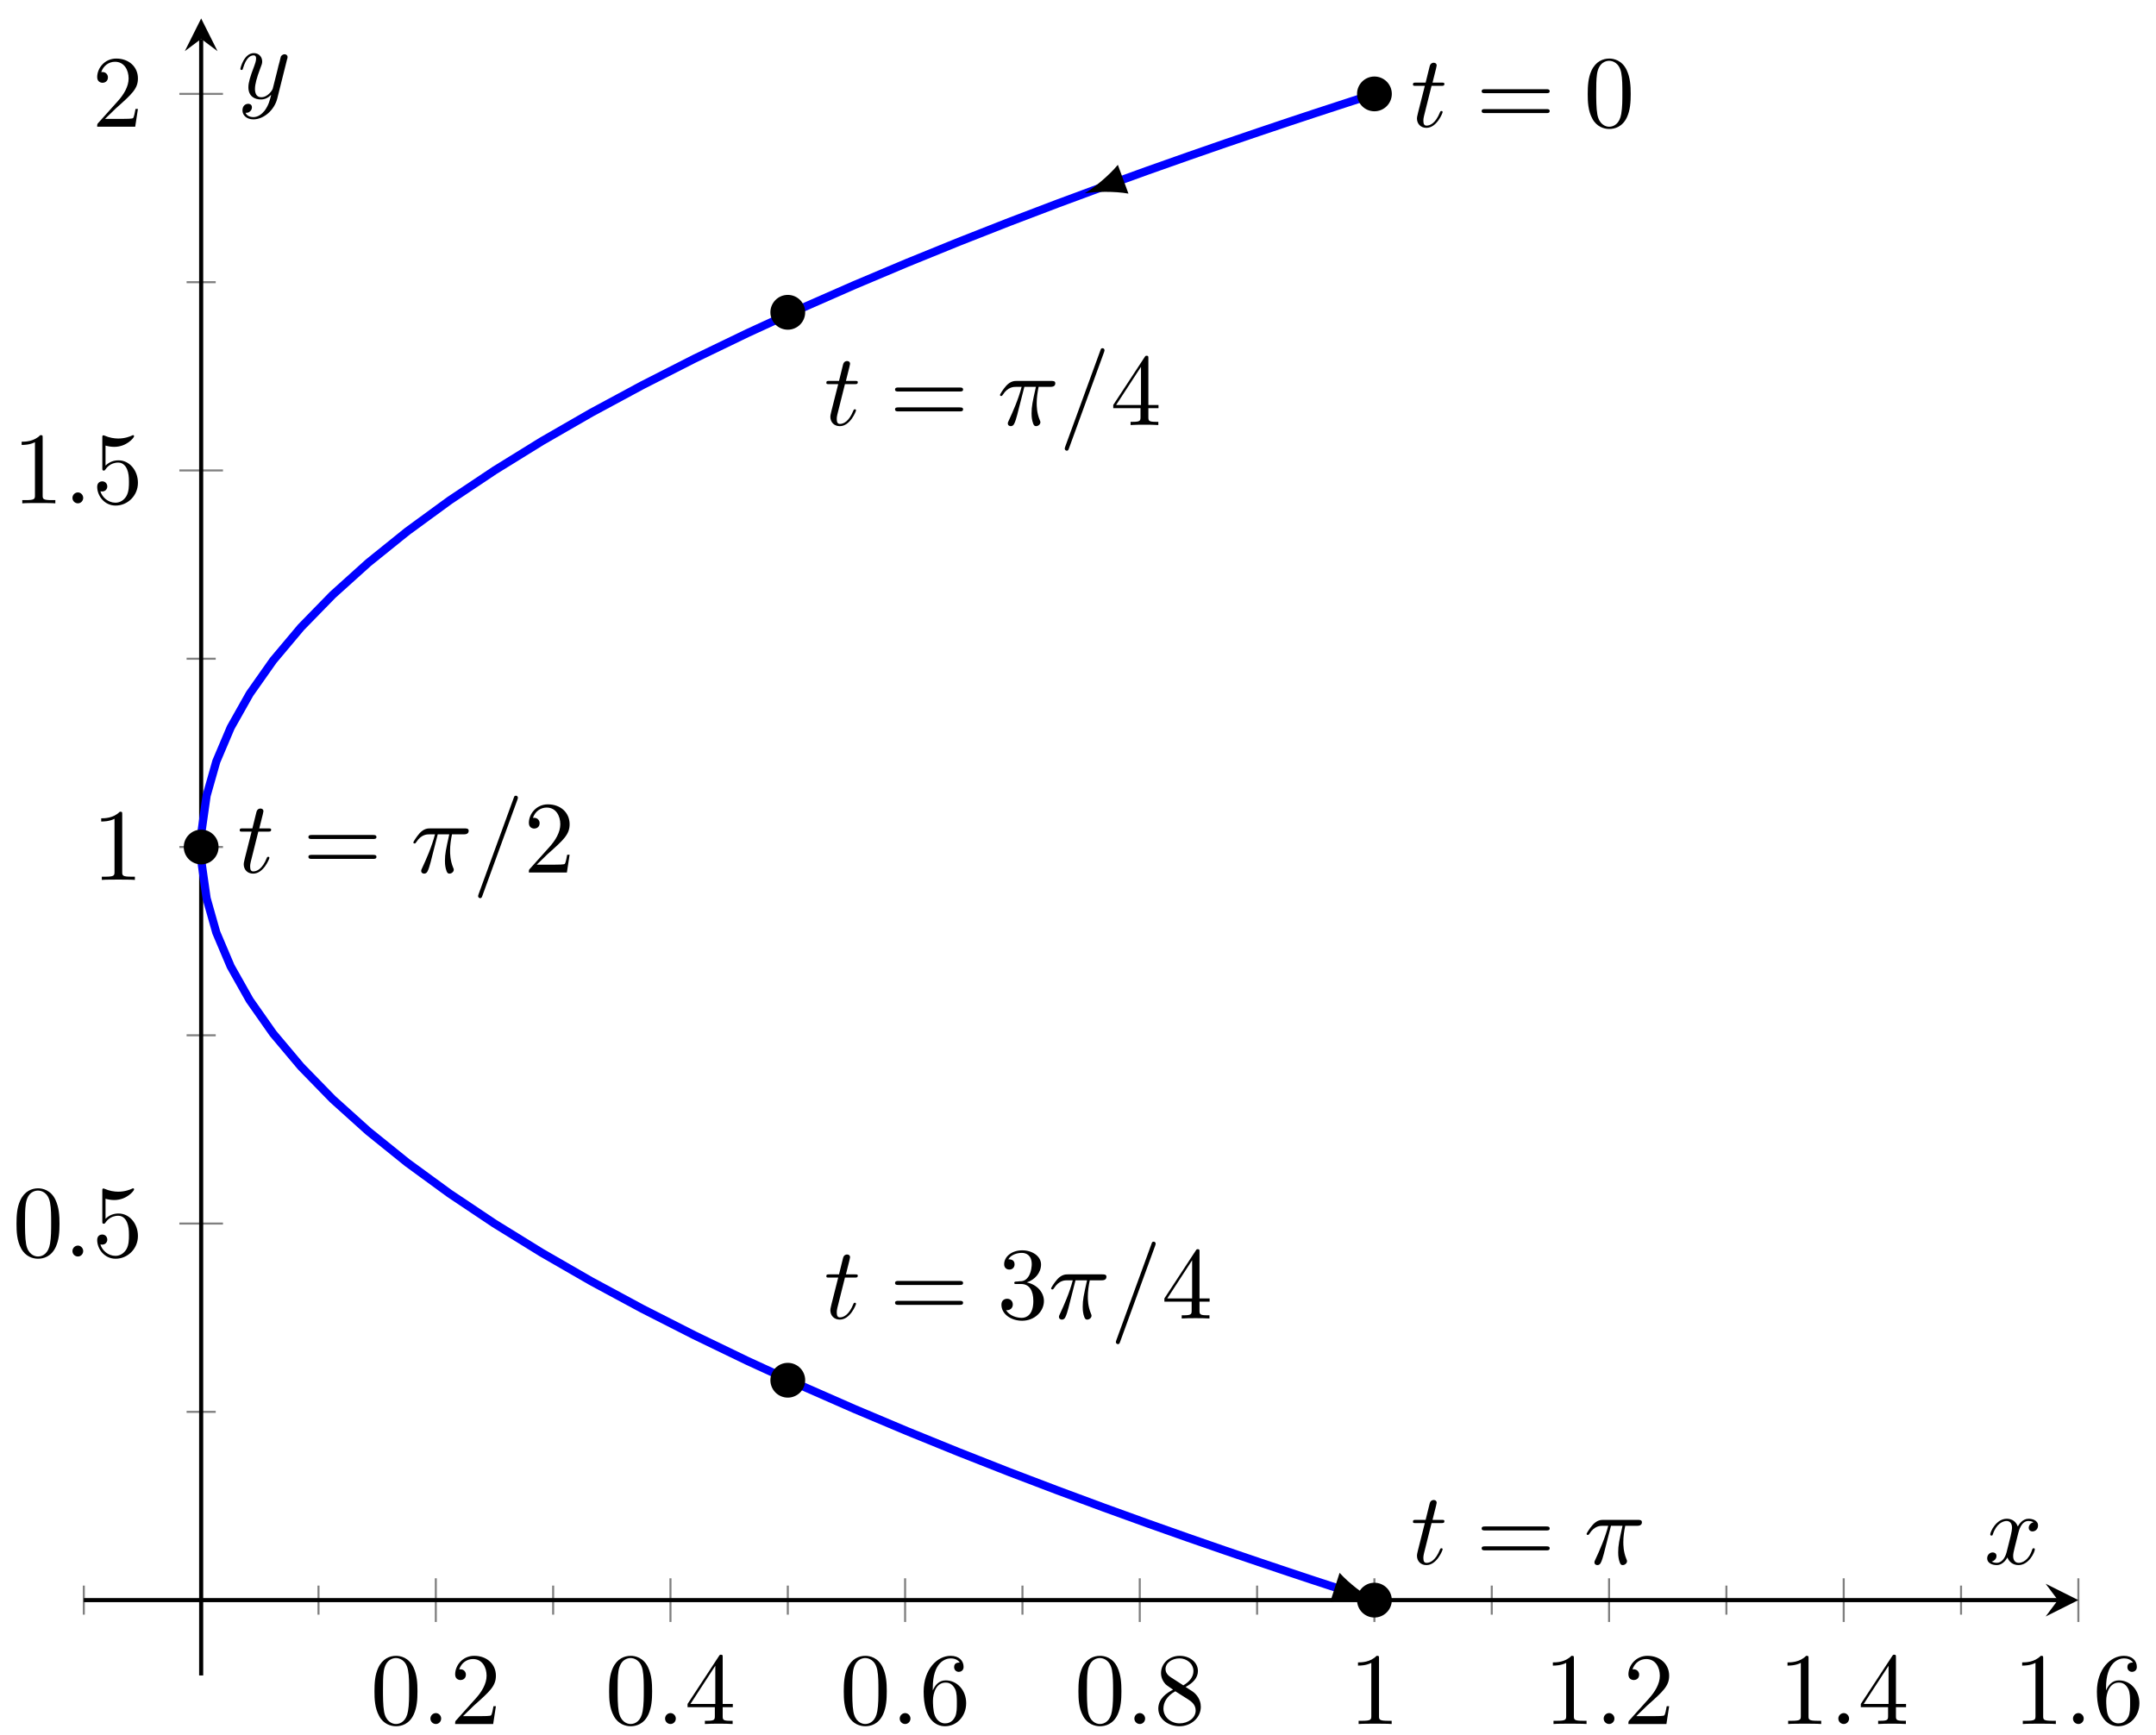 <?xml version="1.0" encoding="UTF-8"?>
<svg xmlns="http://www.w3.org/2000/svg" xmlns:xlink="http://www.w3.org/1999/xlink" width="210pt" height="169pt" viewBox="0 0 210 169" version="1.1">
<defs>
<g>
<symbol overflow="visible" id="glyph0-0">
<path style="stroke:none;" d=""/>
</symbol>
<symbol overflow="visible" id="glyph0-1">
<path style="stroke:none;" d="M 4.578 -3.188 C 4.578 -3.984 4.531 -4.781 4.188 -5.516 C 3.734 -6.484 2.906 -6.641 2.5 -6.641 C 1.891 -6.641 1.172 -6.375 0.75 -5.453 C 0.438 -4.766 0.391 -3.984 0.391 -3.188 C 0.391 -2.438 0.422 -1.547 0.844 -0.781 C 1.266 0.016 2 0.219 2.484 0.219 C 3.016 0.219 3.781 0.016 4.219 -0.938 C 4.531 -1.625 4.578 -2.406 4.578 -3.188 Z M 2.484 0 C 2.094 0 1.5 -0.25 1.328 -1.203 C 1.219 -1.797 1.219 -2.719 1.219 -3.312 C 1.219 -3.953 1.219 -4.609 1.297 -5.141 C 1.484 -6.328 2.234 -6.422 2.484 -6.422 C 2.812 -6.422 3.469 -6.234 3.656 -5.25 C 3.766 -4.688 3.766 -3.938 3.766 -3.312 C 3.766 -2.562 3.766 -1.891 3.656 -1.25 C 3.5 -0.297 2.938 0 2.484 0 Z M 2.484 0 "/>
</symbol>
<symbol overflow="visible" id="glyph0-2">
<path style="stroke:none;" d="M 1.266 -0.766 L 2.328 -1.797 C 3.875 -3.172 4.469 -3.703 4.469 -4.703 C 4.469 -5.844 3.578 -6.641 2.359 -6.641 C 1.234 -6.641 0.5 -5.719 0.5 -4.828 C 0.5 -4.281 1 -4.281 1.031 -4.281 C 1.203 -4.281 1.547 -4.391 1.547 -4.812 C 1.547 -5.062 1.359 -5.328 1.016 -5.328 C 0.938 -5.328 0.922 -5.328 0.891 -5.312 C 1.109 -5.969 1.656 -6.328 2.234 -6.328 C 3.141 -6.328 3.562 -5.516 3.562 -4.703 C 3.562 -3.906 3.078 -3.125 2.516 -2.5 L 0.609 -0.375 C 0.5 -0.266 0.5 -0.234 0.5 0 L 4.203 0 L 4.469 -1.734 L 4.234 -1.734 C 4.172 -1.438 4.109 -1 4 -0.844 C 3.938 -0.766 3.281 -0.766 3.062 -0.766 Z M 1.266 -0.766 "/>
</symbol>
<symbol overflow="visible" id="glyph0-3">
<path style="stroke:none;" d="M 2.938 -1.641 L 2.938 -0.781 C 2.938 -0.422 2.906 -0.312 2.172 -0.312 L 1.969 -0.312 L 1.969 0 C 2.375 -0.031 2.891 -0.031 3.312 -0.031 C 3.734 -0.031 4.25 -0.031 4.672 0 L 4.672 -0.312 L 4.453 -0.312 C 3.719 -0.312 3.703 -0.422 3.703 -0.781 L 3.703 -1.641 L 4.688 -1.641 L 4.688 -1.953 L 3.703 -1.953 L 3.703 -6.484 C 3.703 -6.688 3.703 -6.75 3.531 -6.75 C 3.453 -6.75 3.422 -6.75 3.344 -6.625 L 0.281 -1.953 L 0.281 -1.641 Z M 2.984 -1.953 L 0.562 -1.953 L 2.984 -5.672 Z M 2.984 -1.953 "/>
</symbol>
<symbol overflow="visible" id="glyph0-4">
<path style="stroke:none;" d="M 1.312 -3.266 L 1.312 -3.516 C 1.312 -6.031 2.547 -6.391 3.062 -6.391 C 3.297 -6.391 3.719 -6.328 3.938 -5.984 C 3.781 -5.984 3.391 -5.984 3.391 -5.547 C 3.391 -5.234 3.625 -5.078 3.844 -5.078 C 4 -5.078 4.312 -5.172 4.312 -5.562 C 4.312 -6.156 3.875 -6.641 3.047 -6.641 C 1.766 -6.641 0.422 -5.359 0.422 -3.156 C 0.422 -0.484 1.578 0.219 2.5 0.219 C 3.609 0.219 4.562 -0.719 4.562 -2.031 C 4.562 -3.297 3.672 -4.25 2.562 -4.25 C 1.891 -4.25 1.516 -3.75 1.312 -3.266 Z M 2.5 -0.062 C 1.875 -0.062 1.578 -0.656 1.516 -0.812 C 1.328 -1.281 1.328 -2.078 1.328 -2.25 C 1.328 -3.031 1.656 -4.031 2.547 -4.031 C 2.719 -4.031 3.172 -4.031 3.484 -3.406 C 3.656 -3.047 3.656 -2.531 3.656 -2.047 C 3.656 -1.562 3.656 -1.062 3.484 -0.703 C 3.188 -0.109 2.734 -0.062 2.5 -0.062 Z M 2.5 -0.062 "/>
</symbol>
<symbol overflow="visible" id="glyph0-5">
<path style="stroke:none;" d="M 1.625 -4.562 C 1.172 -4.859 1.125 -5.188 1.125 -5.359 C 1.125 -5.969 1.781 -6.391 2.484 -6.391 C 3.203 -6.391 3.844 -5.875 3.844 -5.156 C 3.844 -4.578 3.453 -4.109 2.859 -3.766 Z M 3.078 -3.609 C 3.797 -3.984 4.281 -4.5 4.281 -5.156 C 4.281 -6.078 3.406 -6.641 2.5 -6.641 C 1.5 -6.641 0.688 -5.906 0.688 -4.969 C 0.688 -4.797 0.703 -4.344 1.125 -3.875 C 1.234 -3.766 1.609 -3.516 1.859 -3.344 C 1.281 -3.047 0.422 -2.5 0.422 -1.5 C 0.422 -0.453 1.438 0.219 2.484 0.219 C 3.609 0.219 4.562 -0.609 4.562 -1.672 C 4.562 -2.031 4.453 -2.484 4.062 -2.906 C 3.875 -3.109 3.719 -3.203 3.078 -3.609 Z M 2.078 -3.188 L 3.312 -2.406 C 3.594 -2.219 4.062 -1.922 4.062 -1.312 C 4.062 -0.578 3.312 -0.062 2.5 -0.062 C 1.641 -0.062 0.922 -0.672 0.922 -1.5 C 0.922 -2.078 1.234 -2.719 2.078 -3.188 Z M 2.078 -3.188 "/>
</symbol>
<symbol overflow="visible" id="glyph0-6">
<path style="stroke:none;" d="M 2.938 -6.375 C 2.938 -6.625 2.938 -6.641 2.703 -6.641 C 2.078 -6 1.203 -6 0.891 -6 L 0.891 -5.688 C 1.094 -5.688 1.672 -5.688 2.188 -5.953 L 2.188 -0.781 C 2.188 -0.422 2.156 -0.312 1.266 -0.312 L 0.953 -0.312 L 0.953 0 C 1.297 -0.031 2.156 -0.031 2.562 -0.031 C 2.953 -0.031 3.828 -0.031 4.172 0 L 4.172 -0.312 L 3.859 -0.312 C 2.953 -0.312 2.938 -0.422 2.938 -0.781 Z M 2.938 -6.375 "/>
</symbol>
<symbol overflow="visible" id="glyph0-7">
<path style="stroke:none;" d="M 4.469 -2 C 4.469 -3.188 3.656 -4.188 2.578 -4.188 C 2.109 -4.188 1.672 -4.031 1.312 -3.672 L 1.312 -5.625 C 1.516 -5.562 1.844 -5.5 2.156 -5.5 C 3.391 -5.5 4.094 -6.406 4.094 -6.531 C 4.094 -6.594 4.062 -6.641 3.984 -6.641 C 3.984 -6.641 3.953 -6.641 3.906 -6.609 C 3.703 -6.516 3.219 -6.312 2.547 -6.312 C 2.156 -6.312 1.688 -6.391 1.219 -6.594 C 1.141 -6.625 1.125 -6.625 1.109 -6.625 C 1 -6.625 1 -6.547 1 -6.391 L 1 -3.438 C 1 -3.266 1 -3.188 1.141 -3.188 C 1.219 -3.188 1.234 -3.203 1.281 -3.266 C 1.391 -3.422 1.75 -3.969 2.562 -3.969 C 3.078 -3.969 3.328 -3.516 3.406 -3.328 C 3.562 -2.953 3.594 -2.578 3.594 -2.078 C 3.594 -1.719 3.594 -1.125 3.344 -0.703 C 3.109 -0.312 2.734 -0.062 2.281 -0.062 C 1.562 -0.062 0.984 -0.594 0.812 -1.172 C 0.844 -1.172 0.875 -1.156 0.984 -1.156 C 1.312 -1.156 1.484 -1.406 1.484 -1.641 C 1.484 -1.891 1.312 -2.141 0.984 -2.141 C 0.844 -2.141 0.5 -2.062 0.5 -1.609 C 0.5 -0.75 1.188 0.219 2.297 0.219 C 3.453 0.219 4.469 -0.734 4.469 -2 Z M 4.469 -2 "/>
</symbol>
<symbol overflow="visible" id="glyph0-8">
<path style="stroke:none;" d="M 6.844 -3.266 C 7 -3.266 7.188 -3.266 7.188 -3.453 C 7.188 -3.656 7 -3.656 6.859 -3.656 L 0.891 -3.656 C 0.75 -3.656 0.562 -3.656 0.562 -3.453 C 0.562 -3.266 0.75 -3.266 0.891 -3.266 Z M 6.859 -1.328 C 7 -1.328 7.188 -1.328 7.188 -1.531 C 7.188 -1.719 7 -1.719 6.844 -1.719 L 0.891 -1.719 C 0.75 -1.719 0.562 -1.719 0.562 -1.531 C 0.562 -1.328 0.75 -1.328 0.891 -1.328 Z M 6.859 -1.328 "/>
</symbol>
<symbol overflow="visible" id="glyph0-9">
<path style="stroke:none;" d="M 2.891 -3.516 C 3.703 -3.781 4.281 -4.469 4.281 -5.266 C 4.281 -6.078 3.406 -6.641 2.453 -6.641 C 1.453 -6.641 0.688 -6.047 0.688 -5.281 C 0.688 -4.953 0.906 -4.766 1.203 -4.766 C 1.5 -4.766 1.703 -4.984 1.703 -5.281 C 1.703 -5.766 1.234 -5.766 1.094 -5.766 C 1.391 -6.266 2.047 -6.391 2.406 -6.391 C 2.828 -6.391 3.375 -6.172 3.375 -5.281 C 3.375 -5.156 3.344 -4.578 3.094 -4.141 C 2.797 -3.656 2.453 -3.625 2.203 -3.625 C 2.125 -3.609 1.891 -3.594 1.812 -3.594 C 1.734 -3.578 1.672 -3.562 1.672 -3.469 C 1.672 -3.359 1.734 -3.359 1.906 -3.359 L 2.344 -3.359 C 3.156 -3.359 3.531 -2.688 3.531 -1.703 C 3.531 -0.344 2.844 -0.062 2.406 -0.062 C 1.969 -0.062 1.219 -0.234 0.875 -0.812 C 1.219 -0.766 1.531 -0.984 1.531 -1.359 C 1.531 -1.719 1.266 -1.922 0.984 -1.922 C 0.734 -1.922 0.422 -1.781 0.422 -1.344 C 0.422 -0.438 1.344 0.219 2.438 0.219 C 3.656 0.219 4.562 -0.688 4.562 -1.703 C 4.562 -2.516 3.922 -3.297 2.891 -3.516 Z M 2.891 -3.516 "/>
</symbol>
<symbol overflow="visible" id="glyph1-0">
<path style="stroke:none;" d=""/>
</symbol>
<symbol overflow="visible" id="glyph1-1">
<path style="stroke:none;" d="M 1.906 -0.531 C 1.906 -0.812 1.672 -1.062 1.391 -1.062 C 1.094 -1.062 0.859 -0.812 0.859 -0.531 C 0.859 -0.234 1.094 0 1.391 0 C 1.672 0 1.906 -0.234 1.906 -0.531 Z M 1.906 -0.531 "/>
</symbol>
<symbol overflow="visible" id="glyph1-2">
<path style="stroke:none;" d="M 2.047 -3.984 L 2.984 -3.984 C 3.188 -3.984 3.297 -3.984 3.297 -4.188 C 3.297 -4.297 3.188 -4.297 3.016 -4.297 L 2.141 -4.297 C 2.5 -5.719 2.547 -5.906 2.547 -5.969 C 2.547 -6.141 2.422 -6.234 2.25 -6.234 C 2.219 -6.234 1.938 -6.234 1.859 -5.875 L 1.469 -4.297 L 0.531 -4.297 C 0.328 -4.297 0.234 -4.297 0.234 -4.109 C 0.234 -3.984 0.312 -3.984 0.516 -3.984 L 1.391 -3.984 C 0.672 -1.156 0.625 -0.984 0.625 -0.812 C 0.625 -0.266 1 0.109 1.547 0.109 C 2.562 0.109 3.125 -1.344 3.125 -1.422 C 3.125 -1.531 3.047 -1.531 3.016 -1.531 C 2.922 -1.531 2.906 -1.5 2.859 -1.391 C 2.438 -0.344 1.906 -0.109 1.562 -0.109 C 1.359 -0.109 1.25 -0.234 1.25 -0.562 C 1.25 -0.812 1.281 -0.875 1.312 -1.047 Z M 2.047 -3.984 "/>
</symbol>
<symbol overflow="visible" id="glyph1-3">
<path style="stroke:none;" d="M 2.641 -3.719 L 3.766 -3.719 C 3.438 -2.25 3.344 -1.812 3.344 -1.141 C 3.344 -1 3.344 -0.734 3.422 -0.391 C 3.531 0.047 3.641 0.109 3.781 0.109 C 3.984 0.109 4.203 -0.062 4.203 -0.266 C 4.203 -0.328 4.203 -0.344 4.141 -0.484 C 3.844 -1.203 3.844 -1.859 3.844 -2.141 C 3.844 -2.656 3.922 -3.203 4.031 -3.719 L 5.156 -3.719 C 5.297 -3.719 5.656 -3.719 5.656 -4.062 C 5.656 -4.297 5.438 -4.297 5.25 -4.297 L 1.906 -4.297 C 1.688 -4.297 1.312 -4.297 0.875 -3.828 C 0.531 -3.438 0.266 -2.984 0.266 -2.938 C 0.266 -2.922 0.266 -2.828 0.391 -2.828 C 0.469 -2.828 0.484 -2.875 0.547 -2.953 C 1.031 -3.719 1.609 -3.719 1.812 -3.719 L 2.375 -3.719 C 2.062 -2.516 1.531 -1.312 1.109 -0.406 C 1.031 -0.25 1.031 -0.234 1.031 -0.156 C 1.031 0.031 1.188 0.109 1.312 0.109 C 1.609 0.109 1.688 -0.172 1.812 -0.531 C 1.953 -1 1.953 -1.016 2.078 -1.516 Z M 2.641 -3.719 "/>
</symbol>
<symbol overflow="visible" id="glyph1-4">
<path style="stroke:none;" d="M 4.375 -7.094 C 4.422 -7.234 4.422 -7.266 4.422 -7.281 C 4.422 -7.391 4.344 -7.484 4.234 -7.484 C 4.156 -7.484 4.094 -7.453 4.062 -7.391 L 0.594 2.109 C 0.547 2.25 0.547 2.281 0.547 2.297 C 0.547 2.406 0.641 2.5 0.75 2.5 C 0.875 2.5 0.906 2.422 0.969 2.25 Z M 4.375 -7.094 "/>
</symbol>
<symbol overflow="visible" id="glyph1-5">
<path style="stroke:none;" d="M 3.328 -3.016 C 3.391 -3.266 3.625 -4.188 4.312 -4.188 C 4.359 -4.188 4.609 -4.188 4.812 -4.062 C 4.531 -4 4.344 -3.766 4.344 -3.516 C 4.344 -3.359 4.453 -3.172 4.719 -3.172 C 4.938 -3.172 5.25 -3.344 5.25 -3.75 C 5.25 -4.266 4.672 -4.406 4.328 -4.406 C 3.75 -4.406 3.406 -3.875 3.281 -3.656 C 3.031 -4.312 2.5 -4.406 2.203 -4.406 C 1.172 -4.406 0.594 -3.125 0.594 -2.875 C 0.594 -2.766 0.703 -2.766 0.719 -2.766 C 0.797 -2.766 0.828 -2.797 0.844 -2.875 C 1.188 -3.938 1.844 -4.188 2.188 -4.188 C 2.375 -4.188 2.719 -4.094 2.719 -3.516 C 2.719 -3.203 2.547 -2.547 2.188 -1.141 C 2.031 -0.531 1.672 -0.109 1.234 -0.109 C 1.172 -0.109 0.953 -0.109 0.734 -0.234 C 0.984 -0.297 1.203 -0.5 1.203 -0.781 C 1.203 -1.047 0.984 -1.125 0.844 -1.125 C 0.531 -1.125 0.297 -0.875 0.297 -0.547 C 0.297 -0.094 0.781 0.109 1.219 0.109 C 1.891 0.109 2.25 -0.594 2.266 -0.641 C 2.391 -0.281 2.75 0.109 3.344 0.109 C 4.375 0.109 4.938 -1.172 4.938 -1.422 C 4.938 -1.531 4.859 -1.531 4.828 -1.531 C 4.734 -1.531 4.719 -1.484 4.688 -1.422 C 4.359 -0.344 3.688 -0.109 3.375 -0.109 C 2.984 -0.109 2.828 -0.422 2.828 -0.766 C 2.828 -0.984 2.875 -1.203 2.984 -1.641 Z M 3.328 -3.016 "/>
</symbol>
<symbol overflow="visible" id="glyph1-6">
<path style="stroke:none;" d="M 4.844 -3.797 C 4.891 -3.938 4.891 -3.953 4.891 -4.031 C 4.891 -4.203 4.75 -4.297 4.594 -4.297 C 4.5 -4.297 4.344 -4.234 4.25 -4.094 C 4.234 -4.031 4.141 -3.734 4.109 -3.547 C 4.031 -3.297 3.969 -3.016 3.906 -2.75 L 3.453 -0.953 C 3.422 -0.812 2.984 -0.109 2.328 -0.109 C 1.828 -0.109 1.719 -0.547 1.719 -0.922 C 1.719 -1.375 1.891 -2 2.219 -2.875 C 2.375 -3.281 2.422 -3.391 2.422 -3.594 C 2.422 -4.031 2.109 -4.406 1.609 -4.406 C 0.656 -4.406 0.297 -2.953 0.297 -2.875 C 0.297 -2.766 0.391 -2.766 0.406 -2.766 C 0.516 -2.766 0.516 -2.797 0.562 -2.953 C 0.844 -3.891 1.234 -4.188 1.578 -4.188 C 1.656 -4.188 1.828 -4.188 1.828 -3.875 C 1.828 -3.625 1.719 -3.359 1.656 -3.172 C 1.25 -2.109 1.078 -1.547 1.078 -1.078 C 1.078 -0.188 1.703 0.109 2.297 0.109 C 2.688 0.109 3.016 -0.062 3.297 -0.344 C 3.172 0.172 3.047 0.672 2.656 1.203 C 2.391 1.531 2.016 1.828 1.562 1.828 C 1.422 1.828 0.969 1.797 0.797 1.406 C 0.953 1.406 1.094 1.406 1.219 1.281 C 1.328 1.203 1.422 1.062 1.422 0.875 C 1.422 0.562 1.156 0.531 1.062 0.531 C 0.828 0.531 0.5 0.688 0.5 1.172 C 0.5 1.672 0.938 2.047 1.562 2.047 C 2.578 2.047 3.609 1.141 3.891 0.016 Z M 4.844 -3.797 "/>
</symbol>
</g>
<clipPath id="clip1">
  <path d="M 8.164 1.797 L 146 1.797 L 146 163.207 L 8.164 163.207 Z M 8.164 1.797 "/>
</clipPath>
</defs>
<g id="surface1">
<path style="fill:none;stroke-width:0.199;stroke-linecap:butt;stroke-linejoin:miter;stroke:rgb(50%,50%,50%);stroke-opacity:1;stroke-miterlimit:10;" d="M -0.002 5.92 L -0.002 8.752 M 22.857 5.92 L 22.857 8.752 M 45.713 5.92 L 45.713 8.752 M 68.568 5.92 L 68.568 8.752 M 91.424 5.92 L 91.424 8.752 M 114.279 5.92 L 114.279 8.752 M 137.135 5.92 L 137.135 8.752 M 159.99 5.92 L 159.99 8.752 M 182.846 5.92 L 182.846 8.752 " transform="matrix(1,0,0,-1,8.166,163.206)"/>
<path style="fill:none;stroke-width:0.199;stroke-linecap:butt;stroke-linejoin:miter;stroke:rgb(50%,50%,50%);stroke-opacity:1;stroke-miterlimit:10;" d="M 34.283 5.209 L 34.283 9.463 M 57.139 5.209 L 57.139 9.463 M 79.994 5.209 L 79.994 9.463 M 102.85 5.209 L 102.85 9.463 M 125.705 5.209 L 125.705 9.463 M 148.561 5.209 L 148.561 9.463 M 171.416 5.209 L 171.416 9.463 M 194.272 5.209 L 194.272 9.463 " transform="matrix(1,0,0,-1,8.166,163.206)"/>
<path style="fill:none;stroke-width:0.199;stroke-linecap:butt;stroke-linejoin:miter;stroke:rgb(50%,50%,50%);stroke-opacity:1;stroke-miterlimit:10;" d="M 10.01 25.676 L 12.846 25.676 M 10.01 62.357 L 12.846 62.357 M 10.01 99.038 L 12.846 99.038 M 10.01 135.718 L 12.846 135.718 " transform="matrix(1,0,0,-1,8.166,163.206)"/>
<path style="fill:none;stroke-width:0.199;stroke-linecap:butt;stroke-linejoin:miter;stroke:rgb(50%,50%,50%);stroke-opacity:1;stroke-miterlimit:10;" d="M 9.303 44.019 L 13.553 44.019 M 9.303 80.699 L 13.553 80.699 M 9.303 117.38 L 13.553 117.38 M 9.303 154.061 L 13.553 154.061 " transform="matrix(1,0,0,-1,8.166,163.206)"/>
<path style="fill:none;stroke-width:0.399;stroke-linecap:butt;stroke-linejoin:miter;stroke:rgb(0%,0%,0%);stroke-opacity:1;stroke-miterlimit:10;" d="M -0.002 7.338 L 192.279 7.338 " transform="matrix(1,0,0,-1,8.166,163.206)"/>
<path style=" stroke:none;fill-rule:nonzero;fill:rgb(0%,0%,0%);fill-opacity:1;" d="M 202.438 155.867 L 199.25 154.273 L 200.445 155.867 L 199.25 157.465 "/>
<path style="fill:none;stroke-width:0.399;stroke-linecap:butt;stroke-linejoin:miter;stroke:rgb(0%,0%,0%);stroke-opacity:1;stroke-miterlimit:10;" d="M 11.428 -0.001 L 11.428 159.404 " transform="matrix(1,0,0,-1,8.166,163.206)"/>
<path style=" stroke:none;fill-rule:nonzero;fill:rgb(0%,0%,0%);fill-opacity:1;" d="M 19.594 1.797 L 18 4.984 L 19.594 3.789 L 21.188 4.984 "/>
<g style="fill:rgb(0%,0%,0%);fill-opacity:1;">
  <use xlink:href="#glyph0-1" x="36.084" y="167.936"/>
</g>
<g style="fill:rgb(0%,0%,0%);fill-opacity:1;">
  <use xlink:href="#glyph1-1" x="41.065" y="167.936"/>
</g>
<g style="fill:rgb(0%,0%,0%);fill-opacity:1;">
  <use xlink:href="#glyph0-2" x="43.833" y="167.936"/>
</g>
<g style="fill:rgb(0%,0%,0%);fill-opacity:1;">
  <use xlink:href="#glyph0-1" x="58.94" y="167.936"/>
</g>
<g style="fill:rgb(0%,0%,0%);fill-opacity:1;">
  <use xlink:href="#glyph1-1" x="63.921" y="167.936"/>
</g>
<g style="fill:rgb(0%,0%,0%);fill-opacity:1;">
  <use xlink:href="#glyph0-3" x="66.689" y="167.936"/>
</g>
<g style="fill:rgb(0%,0%,0%);fill-opacity:1;">
  <use xlink:href="#glyph0-1" x="81.795" y="167.936"/>
</g>
<g style="fill:rgb(0%,0%,0%);fill-opacity:1;">
  <use xlink:href="#glyph1-1" x="86.776" y="167.936"/>
</g>
<g style="fill:rgb(0%,0%,0%);fill-opacity:1;">
  <use xlink:href="#glyph0-4" x="89.544" y="167.936"/>
</g>
<g style="fill:rgb(0%,0%,0%);fill-opacity:1;">
  <use xlink:href="#glyph0-1" x="104.651" y="167.936"/>
</g>
<g style="fill:rgb(0%,0%,0%);fill-opacity:1;">
  <use xlink:href="#glyph1-1" x="109.632" y="167.936"/>
</g>
<g style="fill:rgb(0%,0%,0%);fill-opacity:1;">
  <use xlink:href="#glyph0-5" x="112.4" y="167.936"/>
</g>
<g style="fill:rgb(0%,0%,0%);fill-opacity:1;">
  <use xlink:href="#glyph0-6" x="131.381" y="167.936"/>
</g>
<g style="fill:rgb(0%,0%,0%);fill-opacity:1;">
  <use xlink:href="#glyph0-6" x="150.362" y="167.936"/>
</g>
<g style="fill:rgb(0%,0%,0%);fill-opacity:1;">
  <use xlink:href="#glyph1-1" x="155.343" y="167.936"/>
</g>
<g style="fill:rgb(0%,0%,0%);fill-opacity:1;">
  <use xlink:href="#glyph0-2" x="158.111" y="167.936"/>
</g>
<g style="fill:rgb(0%,0%,0%);fill-opacity:1;">
  <use xlink:href="#glyph0-6" x="173.218" y="167.936"/>
</g>
<g style="fill:rgb(0%,0%,0%);fill-opacity:1;">
  <use xlink:href="#glyph1-1" x="178.199" y="167.936"/>
</g>
<g style="fill:rgb(0%,0%,0%);fill-opacity:1;">
  <use xlink:href="#glyph0-3" x="180.967" y="167.936"/>
</g>
<g style="fill:rgb(0%,0%,0%);fill-opacity:1;">
  <use xlink:href="#glyph0-6" x="196.073" y="167.936"/>
</g>
<g style="fill:rgb(0%,0%,0%);fill-opacity:1;">
  <use xlink:href="#glyph1-1" x="201.054" y="167.936"/>
</g>
<g style="fill:rgb(0%,0%,0%);fill-opacity:1;">
  <use xlink:href="#glyph0-4" x="203.822" y="167.936"/>
</g>
<g style="fill:rgb(0%,0%,0%);fill-opacity:1;">
  <use xlink:href="#glyph0-1" x="1.217" y="122.396"/>
</g>
<g style="fill:rgb(0%,0%,0%);fill-opacity:1;">
  <use xlink:href="#glyph1-1" x="6.198" y="122.396"/>
</g>
<g style="fill:rgb(0%,0%,0%);fill-opacity:1;">
  <use xlink:href="#glyph0-7" x="8.966" y="122.396"/>
</g>
<g style="fill:rgb(0%,0%,0%);fill-opacity:1;">
  <use xlink:href="#glyph0-6" x="8.966" y="85.712"/>
</g>
<g style="fill:rgb(0%,0%,0%);fill-opacity:1;">
  <use xlink:href="#glyph0-6" x="1.217" y="49.029"/>
</g>
<g style="fill:rgb(0%,0%,0%);fill-opacity:1;">
  <use xlink:href="#glyph1-1" x="6.198" y="49.029"/>
</g>
<g style="fill:rgb(0%,0%,0%);fill-opacity:1;">
  <use xlink:href="#glyph0-7" x="8.966" y="49.029"/>
</g>
<g style="fill:rgb(0%,0%,0%);fill-opacity:1;">
  <use xlink:href="#glyph0-2" x="8.966" y="12.345"/>
</g>
<g clip-path="url(#clip1)" clip-rule="nonzero">
<path style="fill:none;stroke-width:0.797;stroke-linecap:butt;stroke-linejoin:miter;stroke:rgb(0%,0%,100%);stroke-opacity:1;stroke-miterlimit:10;" d="M 125.705 154.061 L 125.459 153.979 L 124.752 153.752 L 123.58 153.373 L 121.947 152.842 L 119.881 152.166 L 117.381 151.338 L 114.482 150.362 L 111.197 149.245 L 107.561 147.983 L 103.604 146.585 L 99.354 145.046 L 94.85 143.378 L 90.131 141.581 L 85.225 139.652 L 80.193 137.605 L 75.053 135.437 L 69.865 133.16 L 64.67 130.773 L 59.498 128.278 L 54.408 125.688 L 49.432 123.005 L 44.615 120.231 L 40.002 117.38 L 35.615 114.451 L 31.51 111.451 L 27.709 108.389 L 24.244 105.268 L 21.15 102.096 L 18.447 98.878 L 16.158 95.628 L 14.307 92.343 L 12.904 89.035 L 11.959 85.707 L 11.486 82.371 L 11.486 79.031 L 11.959 75.696 L 12.9 72.372 L 14.303 69.064 L 16.154 65.779 L 18.439 62.525 L 21.143 59.31 L 24.236 56.135 L 27.697 53.018 L 31.498 49.952 L 35.607 46.952 L 39.986 44.023 L 44.604 41.171 L 49.42 38.398 L 54.393 35.715 L 59.486 33.125 L 64.654 30.629 L 69.85 28.243 L 75.037 25.965 L 80.178 23.798 L 85.213 21.751 L 90.115 19.821 L 94.834 18.025 L 99.342 16.353 L 103.596 14.814 L 107.549 13.416 L 111.189 12.154 L 114.471 11.037 L 117.369 10.064 L 119.873 9.232 L 121.939 8.557 L 123.572 8.025 L 124.744 7.647 L 125.455 7.416 L 125.701 7.338 " transform="matrix(1,0,0,-1,8.166,163.206)"/>
</g>
<path style="fill:none;stroke-width:0.399;stroke-linecap:butt;stroke-linejoin:miter;stroke:rgb(0%,0%,0%);stroke-opacity:1;stroke-miterlimit:10;" d="M 125.51 7.4 L 122.236 8.451 " transform="matrix(1,0,0,-1,8.166,163.206)"/>
<path style=" stroke:none;fill-rule:nonzero;fill:rgb(0%,0%,0%);fill-opacity:1;" d="M 133.816 155.852 C 132.867 155.336 131.406 154.242 130.48 153.211 L 129.566 156.059 C 130.918 155.758 132.746 155.719 133.816 155.852 "/>
<path style="fill:none;stroke-width:0.399;stroke-linecap:butt;stroke-linejoin:miter;stroke:rgb(0%,0%,0%);stroke-opacity:1;stroke-miterlimit:10;" d="M 99.439 145.077 L 100.857 145.6 " transform="matrix(1,0,0,-1,8.166,163.206)"/>
<path style=" stroke:none;fill-rule:nonzero;fill:rgb(0%,0%,0%);fill-opacity:1;" d="M 105.656 18.832 C 106.723 18.652 108.551 18.617 109.914 18.859 L 108.883 16.055 C 108 17.121 106.586 18.277 105.656 18.832 "/>
<path style="fill-rule:nonzero;fill:rgb(0%,0%,0%);fill-opacity:1;stroke-width:0.399;stroke-linecap:butt;stroke-linejoin:miter;stroke:rgb(0%,0%,0%);stroke-opacity:1;stroke-miterlimit:10;" d="M 127.201 154.061 C 127.201 154.885 126.529 155.553 125.705 155.553 C 124.881 155.553 124.213 154.885 124.213 154.061 C 124.213 153.233 124.881 152.565 125.705 152.565 C 126.529 152.565 127.201 153.233 127.201 154.061 Z M 127.201 154.061 " transform="matrix(1,0,0,-1,8.166,163.206)"/>
<g style="fill:rgb(0%,0%,0%);fill-opacity:1;">
  <use xlink:href="#glyph1-2" x="137.391" y="12.345"/>
</g>
<g style="fill:rgb(0%,0%,0%);fill-opacity:1;">
  <use xlink:href="#glyph0-8" x="143.756" y="12.345"/>
</g>
<g style="fill:rgb(0%,0%,0%);fill-opacity:1;">
  <use xlink:href="#glyph0-1" x="154.257" y="12.345"/>
</g>
<path style="fill-rule:nonzero;fill:rgb(0%,0%,0%);fill-opacity:1;stroke-width:0.399;stroke-linecap:butt;stroke-linejoin:miter;stroke:rgb(0%,0%,0%);stroke-opacity:1;stroke-miterlimit:10;" d="M 70.061 132.785 C 70.061 133.609 69.393 134.281 68.568 134.281 C 67.74 134.281 67.072 133.609 67.072 132.785 C 67.072 131.961 67.74 131.289 68.568 131.289 C 69.393 131.289 70.061 131.961 70.061 132.785 Z M 70.061 132.785 " transform="matrix(1,0,0,-1,8.166,163.206)"/>
<g style="fill:rgb(0%,0%,0%);fill-opacity:1;">
  <use xlink:href="#glyph1-2" x="80.253" y="41.403"/>
</g>
<g style="fill:rgb(0%,0%,0%);fill-opacity:1;">
  <use xlink:href="#glyph0-8" x="86.618" y="41.403"/>
</g>
<g style="fill:rgb(0%,0%,0%);fill-opacity:1;">
  <use xlink:href="#glyph1-3" x="97.134" y="41.403"/>
</g>
<g style="fill:rgb(0%,0%,0%);fill-opacity:1;">
  <use xlink:href="#glyph1-4" x="103.161" y="41.403"/>
</g>
<g style="fill:rgb(0%,0%,0%);fill-opacity:1;">
  <use xlink:href="#glyph0-3" x="108.152" y="41.403"/>
</g>
<path style="fill-rule:nonzero;fill:rgb(0%,0%,0%);fill-opacity:1;stroke-width:0.399;stroke-linecap:butt;stroke-linejoin:miter;stroke:rgb(0%,0%,0%);stroke-opacity:1;stroke-miterlimit:10;" d="M 12.924 80.699 C 12.924 81.523 12.252 82.191 11.428 82.191 C 10.604 82.191 9.932 81.523 9.932 80.699 C 9.932 79.871 10.604 79.203 11.428 79.203 C 12.252 79.203 12.924 79.871 12.924 80.699 Z M 12.924 80.699 " transform="matrix(1,0,0,-1,8.166,163.206)"/>
<g style="fill:rgb(0%,0%,0%);fill-opacity:1;">
  <use xlink:href="#glyph1-2" x="23.114" y="84.993"/>
</g>
<g style="fill:rgb(0%,0%,0%);fill-opacity:1;">
  <use xlink:href="#glyph0-8" x="29.479" y="84.993"/>
</g>
<g style="fill:rgb(0%,0%,0%);fill-opacity:1;">
  <use xlink:href="#glyph1-3" x="39.995" y="84.993"/>
</g>
<g style="fill:rgb(0%,0%,0%);fill-opacity:1;">
  <use xlink:href="#glyph1-4" x="46.022" y="84.993"/>
</g>
<g style="fill:rgb(0%,0%,0%);fill-opacity:1;">
  <use xlink:href="#glyph0-2" x="51.013" y="84.993"/>
</g>
<path style="fill-rule:nonzero;fill:rgb(0%,0%,0%);fill-opacity:1;stroke-width:0.399;stroke-linecap:butt;stroke-linejoin:miter;stroke:rgb(0%,0%,0%);stroke-opacity:1;stroke-miterlimit:10;" d="M 70.061 28.758 C 70.061 29.582 69.393 30.25 68.568 30.25 C 67.74 30.25 67.072 29.582 67.072 28.758 C 67.072 27.934 67.74 27.262 68.568 27.262 C 69.393 27.262 70.061 27.934 70.061 28.758 Z M 70.061 28.758 " transform="matrix(1,0,0,-1,8.166,163.206)"/>
<g style="fill:rgb(0%,0%,0%);fill-opacity:1;">
  <use xlink:href="#glyph1-2" x="80.253" y="128.435"/>
</g>
<g style="fill:rgb(0%,0%,0%);fill-opacity:1;">
  <use xlink:href="#glyph0-8" x="86.618" y="128.435"/>
</g>
<g style="fill:rgb(0%,0%,0%);fill-opacity:1;">
  <use xlink:href="#glyph0-9" x="97.119" y="128.435"/>
</g>
<g style="fill:rgb(0%,0%,0%);fill-opacity:1;">
  <use xlink:href="#glyph1-3" x="102.115" y="128.435"/>
</g>
<g style="fill:rgb(0%,0%,0%);fill-opacity:1;">
  <use xlink:href="#glyph1-4" x="108.142" y="128.435"/>
</g>
<g style="fill:rgb(0%,0%,0%);fill-opacity:1;">
  <use xlink:href="#glyph0-3" x="113.133" y="128.435"/>
</g>
<path style="fill-rule:nonzero;fill:rgb(0%,0%,0%);fill-opacity:1;stroke-width:0.399;stroke-linecap:butt;stroke-linejoin:miter;stroke:rgb(0%,0%,0%);stroke-opacity:1;stroke-miterlimit:10;" d="M 127.201 7.338 C 127.201 8.162 126.529 8.83 125.705 8.83 C 124.881 8.83 124.213 8.162 124.213 7.338 C 124.213 6.51 124.881 5.842 125.705 5.842 C 126.529 5.842 127.201 6.51 127.201 7.338 Z M 127.201 7.338 " transform="matrix(1,0,0,-1,8.166,163.206)"/>
<g style="fill:rgb(0%,0%,0%);fill-opacity:1;">
  <use xlink:href="#glyph1-2" x="137.391" y="152.349"/>
</g>
<g style="fill:rgb(0%,0%,0%);fill-opacity:1;">
  <use xlink:href="#glyph0-8" x="143.756" y="152.349"/>
</g>
<g style="fill:rgb(0%,0%,0%);fill-opacity:1;">
  <use xlink:href="#glyph1-3" x="154.272" y="152.349"/>
</g>
<g style="fill:rgb(0%,0%,0%);fill-opacity:1;">
  <use xlink:href="#glyph1-5" x="193.259" y="152.348"/>
</g>
<g style="fill:rgb(0%,0%,0%);fill-opacity:1;">
  <use xlink:href="#glyph1-6" x="23.116" y="9.581"/>
</g>
</g>
</svg>

